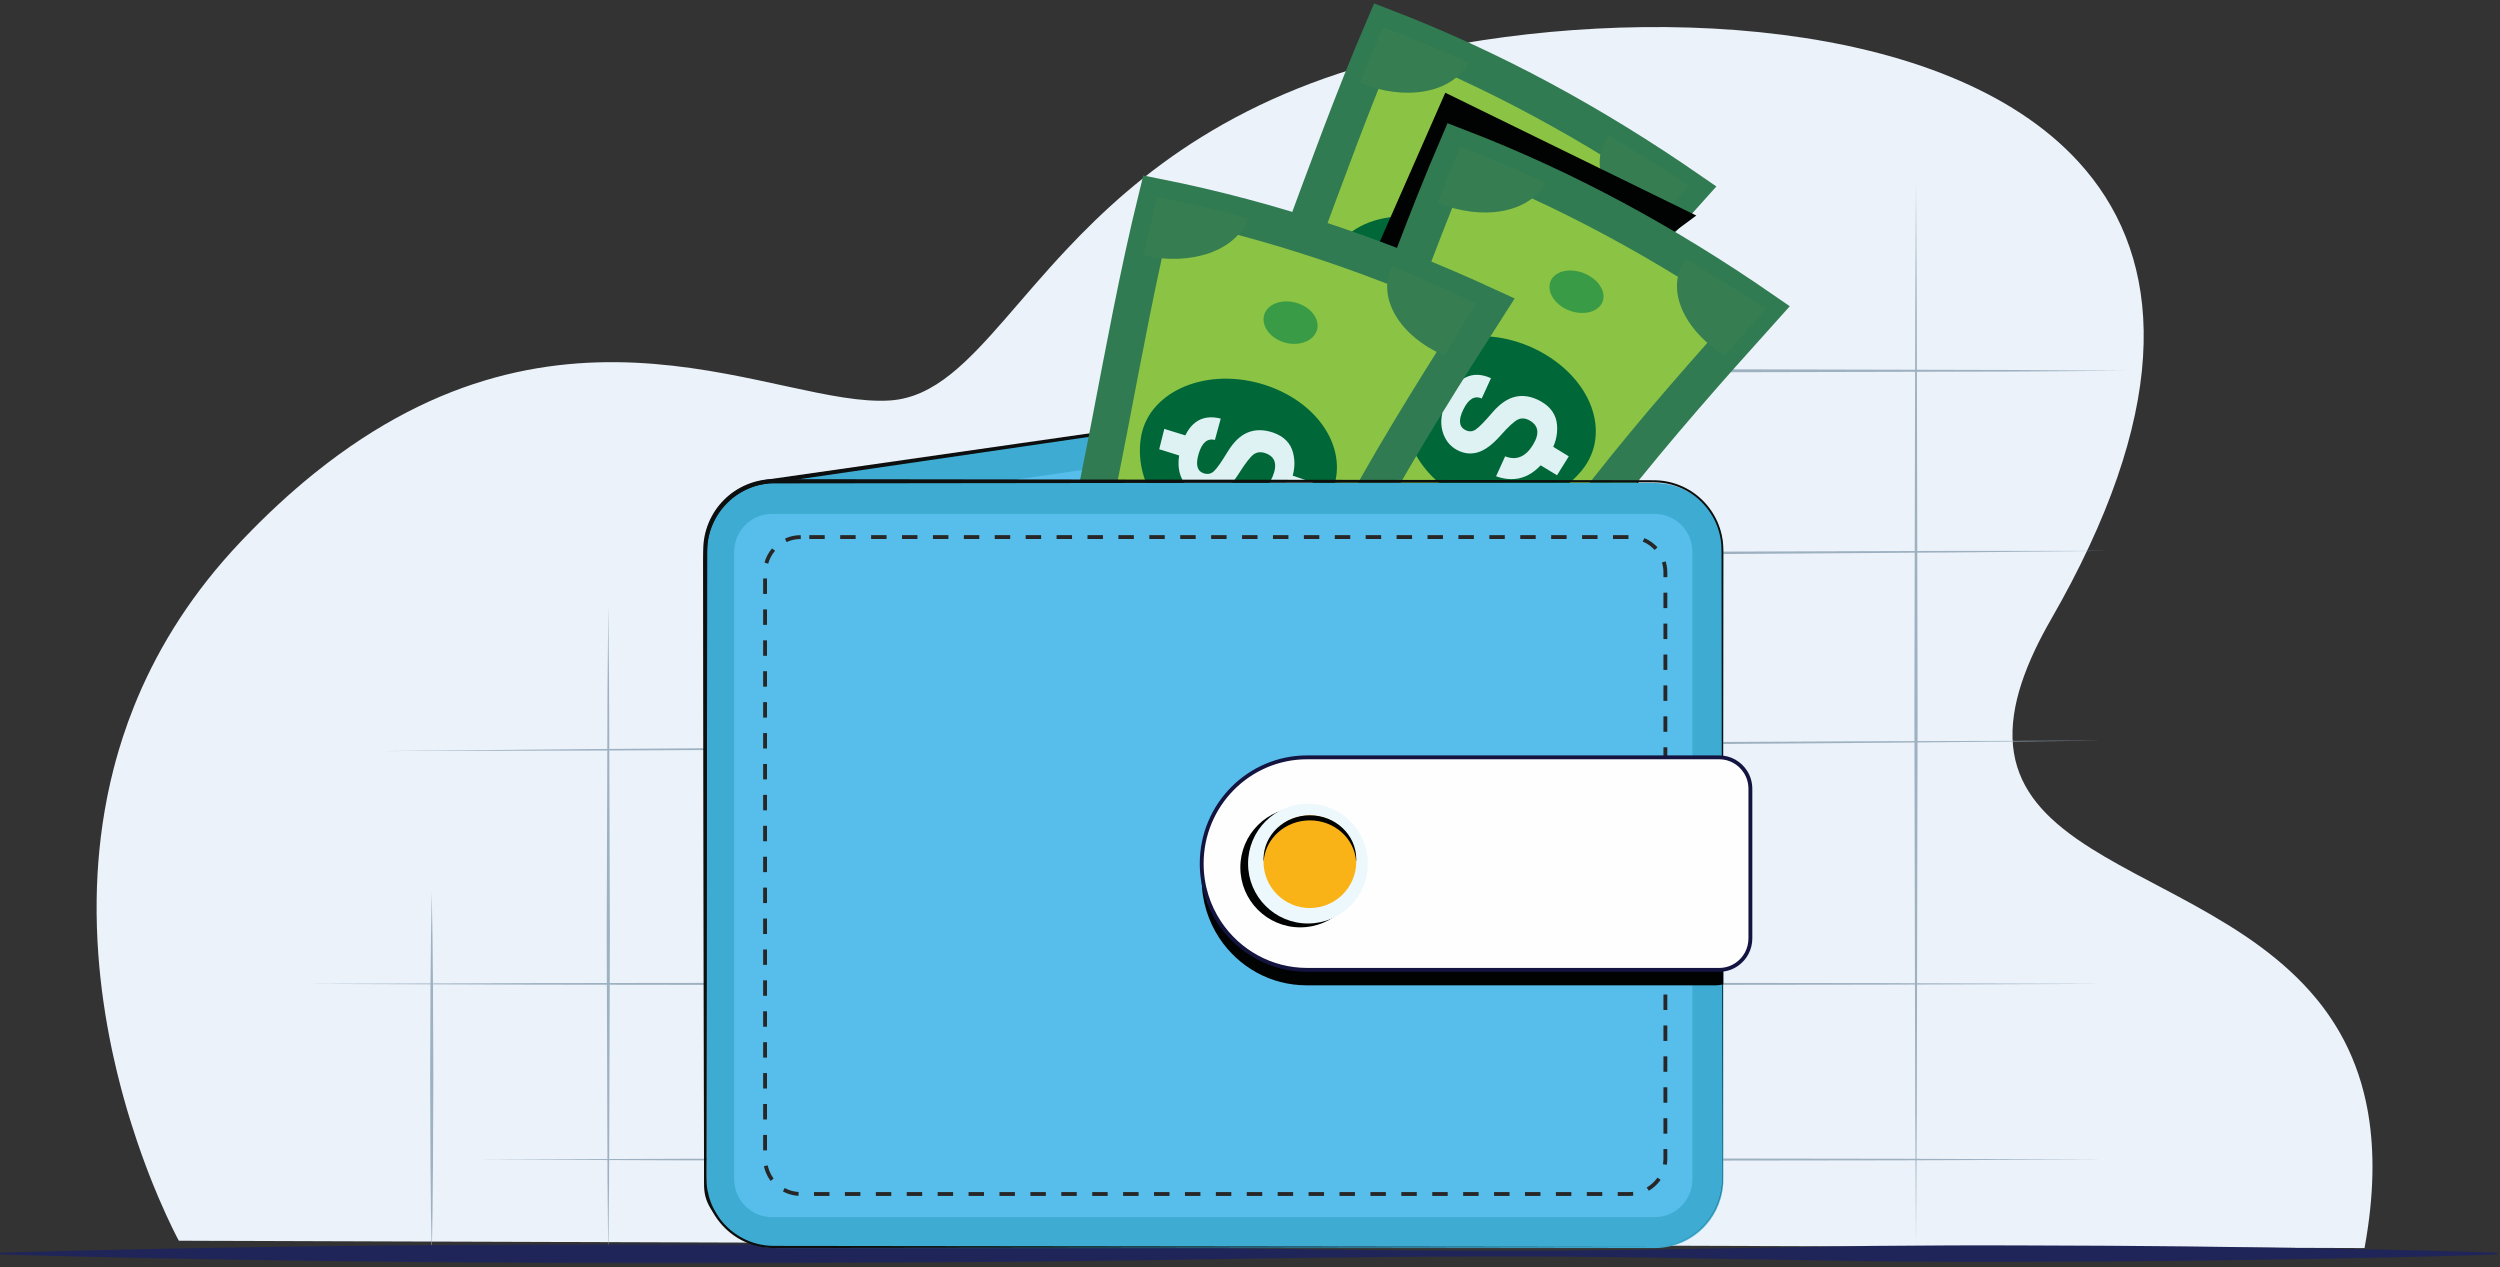<?xml version="1.0" encoding="UTF-8"?>
<svg width="647px" height="328px" viewBox="0 0 647 328" version="1.1" xmlns="http://www.w3.org/2000/svg" xmlns:xlink="http://www.w3.org/1999/xlink">
    <rect x="0" y="0" width="647" height="328" fill="#333333" stroke="none"/>
    <title>Group 135</title>
    <defs>
        <polygon id="path-1" points="0 0.855 646.393 0.855 646.393 6 0 6"></polygon>
    </defs>
    <g id="Page-1" stroke="none" stroke-width="1" fill="none" fill-rule="evenodd">
        <g id="V1" transform="translate(-68, -3703)">
            <g id="Group-133" transform="translate(68, 3710)">
                <path d="M612.002,315.653 L612.002,315.655 C611.982,315.77 611.962,315.885 611.938,316 L602.587,315.968 L457.605,315.481 L361.933,315.16 L359.022,315.149 L352.287,315.127 L264.765,314.834 L125.652,314.364 L100.032,314.278 L93.222,314.255 L90.843,314.247 L90.463,314.246 L89.679,314.244 L63.106,314.153 L63.104,314.153 L55.699,314.132 L55.697,314.132 L54.891,314.13 L50.564,314.113 L50.562,314.113 L47.597,314.102 L46.289,314.098 C46.289,314.098 46.231,313.995 46.122,313.795 C46.087,313.726 46.043,313.643 45.992,313.548 C45.92,313.41 45.834,313.248 45.737,313.062 C45.705,312.998 45.669,312.929 45.63,312.858 C45.502,312.605 45.355,312.318 45.192,311.99 C44.992,311.594 44.77,311.142 44.524,310.638 L44.524,310.636 C43.608,308.756 42.393,306.148 41.012,302.91 C40.559,301.847 40.09,300.715 39.604,299.516 C39.411,299.038 39.218,298.553 39.021,298.056 L39.021,298.054 C38.83,297.574 38.64,297.083 38.448,296.582 C38.443,296.566 38.436,296.549 38.429,296.533 C38.297,296.189 38.165,295.842 38.032,295.487 C37.891,295.124 37.754,294.757 37.613,294.385 C36.902,292.469 36.171,290.432 35.446,288.285 C35.427,288.23 35.408,288.171 35.389,288.116 L35.389,288.114 C34.914,286.709 34.441,285.259 33.972,283.763 C33.714,282.941 33.459,282.108 33.205,281.261 C33.189,281.21 33.172,281.158 33.158,281.103 C33.046,280.727 32.935,280.352 32.822,279.971 C32.729,279.65 32.636,279.33 32.545,279.007 C32.355,278.343 32.163,277.672 31.975,276.994 C31.732,276.123 31.494,275.239 31.258,274.346 C30.94,273.132 30.628,271.896 30.324,270.64 C30.233,270.264 30.142,269.887 30.054,269.508 C29.787,268.372 29.523,267.223 29.269,266.06 C29.186,265.687 29.105,265.313 29.028,264.937 C28.976,264.705 28.927,264.473 28.878,264.24 C28.495,262.4 28.131,260.524 27.79,258.613 C27.416,256.51 27.069,254.366 26.76,252.185 C26.474,250.173 26.215,248.127 25.992,246.054 C25.781,244.098 25.6,242.118 25.454,240.114 C25.107,235.428 24.948,230.615 25.015,225.714 C25.134,217.181 25.95,208.376 27.706,199.462 C27.769,199.138 27.835,198.815 27.901,198.489 C28.337,196.368 28.822,194.244 29.367,192.115 C29.78,190.492 30.228,188.868 30.709,187.242 C31.059,186.066 31.425,184.886 31.811,183.706 C32.685,181.037 33.654,178.367 34.727,175.7 C35.022,174.962 35.325,174.224 35.639,173.485 C41.462,159.731 50.045,146.108 62.262,133.218 C62.491,132.978 62.719,132.739 62.947,132.499 C69.009,126.159 75,120.642 80.907,115.852 C81.126,115.676 81.342,115.502 81.559,115.328 C146.429,63.26 201.263,98.592 230.36,96.637 C236.086,96.253 241.113,93.762 246.057,89.821 C255.112,82.594 263.876,70.481 276.1,57.479 C294.427,37.99 320.529,16.502 367.046,6.459 C424.608,-5.967 503.683,-2.483 537.892,34.863 C558.586,57.455 562.864,92.437 536.029,143.786 C534.398,146.907 532.651,150.091 530.784,153.337 C529.217,156.061 527.851,158.664 526.676,161.145 C523.724,167.385 521.977,172.887 521.24,177.79 C519.47,189.57 523.536,197.914 530.825,204.774 C532.799,206.63 535.004,208.378 537.396,210.06 C537.549,210.166 537.701,210.272 537.854,210.379 C546.37,216.271 557.132,221.33 567.861,227.261 C573.784,230.539 579.699,234.076 585.219,238.17 C590.347,241.976 595.135,246.255 599.279,251.238 C601.987,254.491 604.416,258.052 606.485,261.972 C606.603,262.193 606.716,262.414 606.83,262.635 C609.499,267.853 611.54,273.713 612.746,280.355 C612.808,280.692 612.867,281.031 612.921,281.372 C614.536,291.02 614.424,302.304 612.002,315.653" id="Fill-1" fill="#EBF2F9"></path>
                <g id="Group-27" transform="translate(79, 40)" fill="#9EB1C1">
                    <polygon id="Fill-3" points="161.477 97.116 199.487 96.721 237.499 96.454 313.522 95.93 389.544 95.681 427.557 95.561 465.569 95.571 427.558 95.967 389.546 96.233 313.526 96.758 237.502 97.004 199.49 97.125"></polygon>
                    <polygon id="Fill-5" points="240.286 48.954 269.096 48.752 297.905 48.68 355.523 48.54 413.14 48.679 441.95 48.751 470.758 48.954 441.95 49.158 413.14 49.231 355.523 49.368 297.905 49.23 269.096 49.157"></polygon>
                    <polygon id="Fill-7" points="112.168 137.487 112.338 154.627 112.423 171.769 112.457 206.05 112.298 240.333 112.151 257.473 111.916 274.613 111.744 257.473 111.659 240.332 111.627 206.049 111.786 171.768 111.934 154.626"></polygon>
                    <polygon id="Fill-9" points="188.436 89.149 188.638 112.331 188.712 135.516 188.851 181.881 188.713 228.248 188.64 251.43 188.436 274.614 188.232 251.43 188.159 228.248 188.022 181.881 188.16 135.516 188.235 112.331"></polygon>
                    <polygon id="Fill-11" points="264.578 34.042 264.781 64.114 264.854 94.185 264.994 154.328 264.855 214.47 264.782 244.542 264.578 274.614 264.375 244.542 264.302 214.47 264.164 154.328 264.302 94.185 264.377 64.114"></polygon>
                    <polygon id="Fill-13" points="340.721 18.199 340.924 50.186 340.996 82.175 341.135 146.15 340.997 210.126 340.925 242.113 340.721 274.102 340.517 242.113 340.445 210.126 340.306 146.15 340.445 82.175 340.518 50.186"></polygon>
                    <polygon id="Fill-15" points="416.863 0.327 417.065 34.616 417.138 68.907 417.278 137.487 417.139 206.066 417.067 240.357 416.863 274.646 416.659 240.357 416.586 206.066 416.448 137.487 416.587 68.907 416.66 34.616"></polygon>
                    <polygon id="Fill-17" points="78.427 109.586 78.63 130.859 78.703 152.133 78.842 194.681 78.704 237.227 78.631 258.501 78.427 279.773 78.223 258.501 78.15 237.227 78.013 194.681 78.151 152.133 78.225 130.859"></polygon>
                    <polygon id="Fill-19" points="32.734 183.865 32.936 195.702 33.052 207.54 33.149 231.215 33.054 254.891 32.938 266.727 32.734 278.565 32.53 266.727 32.413 254.891 32.318 231.215 32.416 207.54 32.532 195.702"></polygon>
                    <polygon id="Fill-21" points="0.328 207.627 58.484 207.426 116.638 207.353 232.949 207.213 349.259 207.352 407.414 207.425 465.57 207.627 407.414 207.831 349.259 207.904 232.949 208.042 116.638 207.903 58.484 207.83"></polygon>
                    <polygon id="Fill-23" points="44.518 253.09 97.149 252.889 149.78 252.816 255.044 252.676 360.306 252.815 412.937 252.886 465.57 253.09 412.937 253.294 360.306 253.367 255.044 253.504 149.78 253.366 97.149 253.293"></polygon>
                    <polygon id="Fill-25" points="19.968 147.378 75.667 146.839 131.366 146.428 242.766 145.613 354.167 145.076 409.867 144.811 465.569 144.676 409.869 145.218 354.169 145.628 242.771 146.44 131.37 146.978 75.669 147.243"></polygon>
                </g>
                <g id="Group-30" transform="translate(0, 314)">
                    <mask id="mask-2" fill="white">
                        <use xlink:href="#path-1"></use>
                    </mask>
                    <g id="Clip-29"></g>
                    <path d="M646.393,3.667 C619.459,4.554 592.527,4.945 565.593,5.288 L545.395,5.466 L525.195,5.552 C511.727,5.62 498.262,5.568 484.795,5.425 L444.396,4.764 L424.196,4.414 L403.996,4.206 C377.063,4.066 350.13,4.33 323.197,4.742 C296.263,5.202 269.33,5.544 242.397,5.686 C215.464,5.851 188.532,6.052 161.598,5.988 C107.732,5.746 53.866,5.191 0,3.667 L0,3.188 C53.866,1.664 107.732,1.109 161.598,0.868 C188.532,0.803 215.464,1.003 242.397,1.17 C269.33,1.31 296.263,1.652 323.197,2.113 C350.13,2.526 377.063,2.79 403.996,2.648 L424.196,2.442 L444.396,2.092 L484.795,1.43 C498.262,1.288 511.727,1.236 525.195,1.302 L545.395,1.39 L565.593,1.567 C592.527,1.909 619.459,2.3 646.393,3.188 L646.393,3.667 Z" id="Fill-28" fill="#1F2558" mask="url(#mask-2)"></path>
                </g>
                <path d="M407.727,285.253 L204.086,312.767 C195.099,314.071 183,309.918 183,300.098 L183,137.564 C183,131.559 185.724,125.856 189.895,122.03 C192.545,119.6 195.781,117.928 199.273,117.421 L407.727,87.158 C413.66,86.297 418.851,89.012 421.694,93.783 C423.157,96.238 424,99.24 424,102.576 L424,265.11 C424,274.93 416.714,283.948 407.727,285.253" id="Fill-31" fill="#3DABD2"></path>
                <path d="M407.461,285.065 C411.885,284.422 415.87,281.882 418.691,278.503 C421.532,275.118 423.31,270.859 423.647,266.464 C423.716,265.366 423.723,264.264 423.711,263.16 L423.707,259.852 L423.698,253.235 L423.681,240.001 L423.61,187.063 L423.541,134.125 L423.506,107.657 L423.502,104.348 C423.496,103.241 423.522,102.147 423.415,101.065 C423.211,98.9 422.615,96.768 421.593,94.849 C420.569,92.937 419.128,91.235 417.35,89.984 C415.579,88.73 413.493,87.917 411.329,87.668 C409.161,87.343 406.989,87.812 404.783,88.112 L398.189,89.075 L385.004,91 L358.632,94.851 L305.888,102.553 L200.403,117.952 C199.291,118.116 198.213,118.238 197.185,118.516 C196.145,118.778 195.138,119.167 194.169,119.63 C192.233,120.567 190.474,121.867 188.967,123.407 C185.952,126.493 183.917,130.529 183.264,134.781 C182.917,136.89 183.061,139.094 183.026,141.309 L183.017,147.926 L182.999,161.161 L182.93,214.098 L182.861,267.036 L182.826,293.504 C182.832,295.707 182.801,297.923 182.837,300.115 C182.849,302.266 183.574,304.392 184.881,306.106 C186.179,307.834 187.969,309.166 189.915,310.145 C191.868,311.13 194.001,311.753 196.163,312.117 C198.329,312.475 200.544,312.562 202.728,312.339 C204.915,312.098 207.126,311.766 209.325,311.485 L222.534,309.723 L248.952,306.2 L301.789,299.156 L407.461,285.065 Z M407.461,285.065 L301.827,299.429 L249.011,306.609 L222.602,310.2 L209.397,311.995 C207.191,312.284 205.008,312.618 202.782,312.869 C200.548,313.103 198.286,313.019 196.071,312.66 C193.86,312.293 191.676,311.662 189.66,310.651 C187.65,309.647 185.782,308.272 184.41,306.457 C183.027,304.654 182.249,302.391 182.231,300.127 C182.19,297.91 182.214,295.713 182.203,293.504 L182.169,267.036 L182.1,214.098 L182.03,161.161 L182.012,147.926 L182.004,141.309 L182,138 C182.009,136.884 182.05,135.74 182.238,134.627 C182.914,130.153 185.033,125.922 188.197,122.666 C189.78,121.04 191.632,119.66 193.69,118.657 C194.719,118.161 195.792,117.745 196.905,117.459 C198.023,117.156 199.16,117.027 200.242,116.864 L305.768,101.732 L358.532,94.166 L384.913,90.384 L398.104,88.494 L404.699,87.547 C406.876,87.258 409.132,86.775 411.398,87.119 C413.65,87.385 415.823,88.237 417.665,89.548 C419.512,90.855 421.001,92.627 422.055,94.607 C423.106,96.594 423.713,98.795 423.919,101.019 C424.026,102.137 423.996,103.251 424,104.348 L423.993,107.657 L423.959,134.125 L423.889,187.063 L423.82,240.001 L423.802,253.235 L423.793,259.852 L423.789,263.16 C423.798,264.263 423.785,265.366 423.715,266.47 C423.366,270.879 421.572,275.142 418.719,278.525 C415.883,281.903 411.887,284.434 407.461,285.065 L407.461,285.065 Z" id="Fill-33" fill="#0D0E0E"></path>
                <path d="M201.928,305.847 L405.61,278.336 C410.616,277.587 415,271.878 415,266.096 L415,103.599 C415,101.81 414.59,100.177 413.815,98.878 C413.143,97.752 411.656,96 408.906,96 C408.583,96 408.245,96.023 407.887,96.076 L199.423,126.331 C197.64,126.589 195.874,127.484 194.312,128.916 C191.611,131.391 190,135.002 190,138.579 L190,301.074 C190,301.761 190.144,302.521 191.189,303.421 C193.448,305.364 198.07,306.413 201.928,305.847" id="Fill-35" fill="#57BEEC"></path>
                <path d="M437,42.097 C409.682,72.445 382.803,103.315 364.088,138 C347.432,128.935 330.802,119.875 314,110.76 C331.088,75.333 341.878,38.066 358.195,0 C386.528,10.9 412.268,25.037 437,42.097" id="Fill-37" fill="#8BC444"></path>
                <path d="M437,42.097 C409.682,72.445 382.803,103.315 364.088,138 C347.432,128.935 330.802,119.875 314,110.76 C331.088,75.333 341.878,38.066 358.195,0 C386.528,10.9 412.268,25.037 437,42.097 Z" id="Stroke-39" stroke="#307B51" stroke-width="9.57"></path>
                <path d="M378.16,52.749 C392.072,60.039 396.922,74.104 389.62,83.433 C382.271,92.808 368.021,95.859 356.975,90.04 C345.996,84.195 340.181,70.784 344.357,59.934 C348.562,49.145 364.218,45.546 378.16,52.749" id="Fill-41" fill="#006738"></path>
                <path d="M314,111.701 C318.459,114.139 322.896,116.567 327.327,119 C331.217,111.57 328.099,102.169 320.312,98 C318.316,102.61 316.225,107.18 314,111.701" id="Fill-43" fill="#006738"></path>
                <path d="M362.473,65.125 C360.627,64.312 359.041,65.26 357.733,67.94 C356.409,70.634 356.569,72.408 358.175,73.266 C359.162,73.787 360.092,73.745 360.97,73.119 C361.867,72.501 363.262,71.049 365.217,68.769 C367.166,66.491 369.172,65.114 371.239,64.661 C373.298,64.21 375.475,64.597 377.718,65.836 C380.325,67.281 381.757,69.358 381.961,72.007 C382.178,74.655 381.476,77.157 379.943,79.551 C376.229,85.314 371.665,87.197 366.181,85.27 C366.96,83.547 367.744,81.828 368.527,80.107 C371.437,81.232 373.818,80.247 375.719,77.146 C377.501,74.241 377.212,72.114 374.816,70.793 C373.759,70.211 372.765,70.136 371.837,70.578 C370.911,71.013 369.379,72.397 367.309,74.743 C365.237,77.081 363.29,78.521 361.465,79.066 C359.636,79.607 357.853,79.404 356.065,78.449 C354.166,77.424 352.906,75.778 352.293,73.5 C351.675,71.225 352.029,68.58 353.414,65.58 C356.134,59.618 360.014,57.685 364.872,59.873 C364.07,61.624 363.272,63.375 362.473,65.125" id="Fill-45" fill="#DEF1F3"></path>
                <path d="M357,63.84 C356.177,65.563 355.352,67.284 354.539,69 C352.703,68.068 350.858,67.139 349,66.214 C349.773,64.478 350.547,62.744 351.315,61 C353.231,61.95 355.126,62.896 357,63.84" id="Fill-47" fill="#DEF1F3"></path>
                <path d="M386,80.101 C384.979,81.734 383.964,83.366 382.955,85 C381.299,83.985 379.649,82.984 378,81.991 C378.964,80.324 379.94,78.662 380.923,77 C382.61,78.027 384.303,79.059 386,80.101" id="Fill-49" fill="#DEF1F3"></path>
                <path d="M363.35,138 C365.804,133.595 368.357,129.239 371,124.935 C363.43,120.841 353.993,123.454 350,130.789 C354.446,133.192 358.897,135.597 363.35,138" id="Fill-51" fill="#006738"></path>
                <path d="M437,41.082 C430.164,36.503 423.275,32.145 416.283,28 C410.885,35.373 415.39,46.213 426.315,53 C429.88,49.023 433.46,45.054 437,41.082" id="Fill-53" fill="#367D51"></path>
                <path d="M357.941,0 C355.905,4.85 353.926,9.673 352,14.474 C363.627,19.214 375.72,17.17 380,9.296 C372.802,5.97 365.448,2.864 357.941,0" id="Fill-55" fill="#367D51"></path>
                <path d="M351.283,100.644 C353.776,102.011 354.717,105.052 353.415,107.446 C352.107,109.837 349.105,110.708 346.687,109.376 C344.266,108.047 343.308,105.008 344.533,102.575 C345.768,100.149 348.789,99.284 351.283,100.644" id="Fill-57" fill="#006738"></path>
                <path d="M389.773,33.089 C393.417,34.946 394.985,38.438 393.36,40.834 C391.725,43.222 387.652,43.695 384.2,41.954 C380.763,40.212 379.081,36.817 380.51,34.31 C381.96,31.821 386.128,31.233 389.773,33.089" id="Fill-59" fill="#3A9B46"></path>
                <polygon id="Fill-61" fill="#010202" points="395.798 80.749 439 48.78 374.043 17 346 80.749 390.825 92"></polygon>
                <path d="M456,73.097 C428.682,103.445 401.803,134.316 383.087,169 C366.431,159.936 349.802,150.875 333,141.76 C350.088,106.333 360.878,69.066 377.194,31 C405.527,41.9 431.267,56.037 456,73.097" id="Fill-63" fill="#8BC444"></path>
                <path d="M456,73.097 C428.682,103.445 401.803,134.316 383.087,169 C366.431,159.936 349.802,150.875 333,141.76 C350.088,106.333 360.878,69.066 377.194,31 C405.527,41.9 431.267,56.037 456,73.097 Z" id="Stroke-65" stroke="#307B51" stroke-width="9.57"></path>
                <path d="M398.16,83.748 C412.072,91.038 416.922,105.105 409.62,114.433 C402.27,123.808 388.02,126.859 376.974,121.04 C365.996,115.196 360.182,101.784 364.356,90.933 C368.562,80.145 384.218,76.546 398.16,83.748" id="Fill-67" fill="#006738"></path>
                <path d="M333,142.701 C337.459,145.14 341.896,147.568 346.327,150 C350.217,142.57 347.099,133.169 339.311,129 C337.316,133.611 335.225,138.18 333,142.701" id="Fill-69" fill="#006738"></path>
                <path d="M383.472,96.125 C381.627,95.311 380.041,96.26 378.733,98.939 C377.408,101.633 377.568,103.407 379.175,104.265 C380.161,104.787 381.092,104.744 381.969,104.119 C382.866,103.5 384.262,102.049 386.217,99.769 C388.166,97.49 390.173,96.114 392.24,95.661 C394.297,95.209 396.476,95.597 398.718,96.836 C401.325,98.28 402.758,100.359 402.961,103.007 C403.178,105.654 402.477,108.157 400.943,110.55 C397.229,116.314 392.666,118.197 387.182,116.27 C387.96,114.546 388.745,112.828 389.527,111.105 C392.438,112.231 394.818,111.246 396.718,108.146 C398.502,105.24 398.213,103.114 395.817,101.792 C394.759,101.211 393.764,101.136 392.836,101.577 C391.912,102.014 390.378,103.398 388.31,105.742 C386.236,108.08 384.29,109.521 382.464,110.065 C380.635,110.606 378.854,110.404 377.064,109.449 C375.165,108.424 373.906,106.777 373.293,104.499 C372.675,102.225 373.029,99.58 374.413,96.579 C377.133,90.617 381.013,88.685 385.871,90.873 C385.069,92.624 384.272,94.375 383.472,96.125" id="Fill-71" fill="#DEF1F3"></path>
                <path d="M376,94.841 C375.177,96.563 374.352,98.283 373.539,100 C371.703,99.068 369.858,98.139 368,97.215 C368.773,95.478 369.547,93.745 370.315,92 C372.231,92.95 374.126,93.896 376,94.841" id="Fill-73" fill="#DEF1F3"></path>
                <path d="M406,111.102 C404.98,112.733 403.964,114.365 402.955,116 C401.3,114.984 399.65,113.985 398,112.991 C398.964,111.324 399.941,109.661 400.924,108 C402.611,109.027 404.303,110.059 406,111.102" id="Fill-75" fill="#DEF1F3"></path>
                <path d="M383.35,169 C385.805,164.596 388.357,160.24 391,155.935 C383.43,151.841 373.994,154.453 370,161.788 C374.446,164.192 378.897,166.597 383.35,169" id="Fill-77" fill="#006738"></path>
                <path d="M457,73.082 C450.165,68.502 443.274,64.144 436.284,60 C430.885,67.372 435.389,78.213 446.315,85 C449.881,81.023 453.461,77.054 457,73.082" id="Fill-79" fill="#367D51"></path>
                <path d="M377.94,31 C375.904,35.851 373.926,40.673 372,45.474 C383.627,50.214 395.719,48.169 400,40.297 C392.802,36.969 385.447,33.863 377.94,31" id="Fill-81" fill="#367D51"></path>
                <path d="M371.283,132.644 C373.776,134.012 374.717,137.052 373.415,139.446 C372.107,141.837 369.106,142.707 366.687,141.376 C364.266,140.046 363.308,137.008 364.532,134.575 C365.768,132.148 368.789,131.284 371.283,132.644" id="Fill-83" fill="#006738"></path>
                <path d="M410.772,64.089 C414.417,65.947 415.984,69.439 414.361,71.835 C412.724,74.222 408.651,74.695 405.2,72.954 C401.763,71.213 400.081,67.817 401.51,65.311 C402.96,62.821 407.129,62.233 410.772,64.089" id="Fill-85" fill="#3A9B46"></path>
                <path d="M385,72.284 C362.883,106.765 341.29,141.688 328.471,179 C310.355,172.858 292.268,166.716 274,160.547 C285.073,122.774 289.565,84.245 299.426,44 C329.481,49.995 357.498,59.615 385,72.284" id="Fill-87" fill="#8BC444"></path>
                <path d="M385,72.284 C362.883,106.765 341.29,141.688 328.471,179 C310.355,172.858 292.268,166.716 274,160.547 C285.073,122.774 289.565,84.245 299.426,44 C329.481,49.995 357.498,59.615 385,72.284 Z" id="Stroke-89" stroke="#307B51" stroke-width="9.57"></path>
                <path d="M327.569,92.679 C342.546,97.664 349.718,110.976 344.084,121.572 C338.409,132.223 324.847,137.683 312.951,133.694 C301.116,129.668 293.102,117.175 295.391,105.576 C297.72,94.033 312.577,87.788 327.569,92.679" id="Fill-91" fill="#006738"></path>
                <path d="M274,160.933 C278.775,162.625 283.528,164.31 288.275,166 C290.873,157.821 286.271,148.863 277.945,146 C276.743,151.002 275.441,155.982 274,160.933" id="Fill-93" fill="#006738"></path>
                <path d="M314.423,106.848 C312.48,106.368 311.077,107.559 310.226,110.385 C309.363,113.229 309.807,114.927 311.521,115.491 C312.574,115.831 313.48,115.632 314.24,114.875 C315.021,114.122 316.155,112.474 317.706,109.926 C319.251,107.382 320.997,105.702 322.952,104.913 C324.899,104.126 327.098,104.135 329.501,104.96 C332.293,105.924 334.035,107.703 334.663,110.244 C335.304,112.783 335.02,115.334 333.902,117.921 C331.19,124.155 327.015,126.758 321.322,125.81 C321.807,124.003 322.298,122.2 322.788,120.394 C325.826,120.996 328.003,119.635 329.368,116.298 C330.647,113.17 330.02,111.151 327.454,110.271 C326.323,109.885 325.334,109.979 324.495,110.566 C323.658,111.146 322.377,112.751 320.726,115.381 C319.069,118.006 317.392,119.736 315.689,120.576 C313.981,121.41 312.199,121.515 310.29,120.888 C308.26,120.212 306.757,118.824 305.786,116.714 C304.813,114.605 304.732,111.974 305.606,108.822 C307.312,102.563 310.806,100.027 315.928,101.334 C315.424,103.173 314.925,105.01 314.423,106.848" id="Fill-95" fill="#DEF1F3"></path>
                <path d="M307,105.762 C306.51,107.51 306.017,109.257 305.536,111 C303.7,110.417 301.856,109.838 300,109.265 C300.443,107.513 300.886,105.759 301.321,104 C303.233,104.586 305.127,105.172 307,105.762" id="Fill-97" fill="#DEF1F3"></path>
                <path d="M340,117.974 C339.198,119.649 338.403,121.325 337.616,123 C335.738,122.354 333.868,121.721 332,121.093 C332.737,119.393 333.486,117.697 334.243,116 C336.156,116.653 338.075,117.309 340,117.974" id="Fill-99" fill="#DEF1F3"></path>
                <path d="M327.572,179 C329.277,174.253 331.088,169.542 333,164.863 C324.737,162.088 315.746,166.227 313,174.114 C317.853,175.744 322.711,177.373 327.572,179" id="Fill-101" fill="#006738"></path>
                <path d="M382,71.502 C374.761,68.108 367.509,64.94 360.192,62 C356.273,70.152 362.324,80.101 373.807,85 C376.541,80.496 379.291,75.997 382,71.502" id="Fill-103" fill="#367D51"></path>
                <path d="M299.469,44 C298.262,49.087 297.106,54.135 296,59.155 C308.376,61.873 320.069,57.873 323,49.456 C315.272,47.389 307.426,45.563 299.469,44" id="Fill-105" fill="#367D51"></path>
                <path d="M308.534,145.287 C311.204,146.215 312.624,149.066 311.735,151.66 C310.841,154.251 308.038,155.627 305.447,154.721 C302.855,153.819 301.419,150.972 302.223,148.353 C303.04,145.739 305.865,144.365 308.534,145.287" id="Fill-107" fill="#006738"></path>
                <path d="M335.923,71.502 C339.741,72.799 341.839,76.118 340.682,78.845 C339.513,81.567 335.676,82.731 332.063,81.526 C328.464,80.312 326.271,77.112 327.222,74.304 C328.195,71.509 332.105,70.209 335.923,71.502" id="Fill-109" fill="#3A9B46"></path>
                <path d="M428.242,316 L200.758,316 C197.164,316 193.819,314.931 191.023,313.094 C186.191,309.918 183,304.447 183,298.228 L183,135.772 C183,129.77 185.972,124.464 190.524,121.246 C193.416,119.202 196.948,118 200.758,118 L428.242,118 C434.71,118 440.37,121.461 443.474,126.631 C445.077,129.301 446,132.429 446,135.772 L446,298.228 C446,302.82 444.26,307.005 441.404,310.16 C438.155,313.748 433.461,316 428.242,316" id="Fill-111" fill="#3DABD2"></path>
                <path d="M427.987,315.718 C432.641,315.726 437.252,313.814 440.528,310.512 C443.825,307.234 445.744,302.625 445.727,297.976 L445.694,270.081 L445.624,214.291 L445.555,158.5 L445.538,144.552 L445.529,137.578 C445.518,136.417 445.554,135.247 445.481,134.109 C445.397,132.964 445.209,131.829 444.905,130.724 C443.711,126.291 440.683,122.398 436.699,120.132 C434.708,118.998 432.501,118.256 430.23,117.966 C429.093,117.821 427.955,117.82 426.786,117.823 L423.302,117.829 L200.29,118.104 C195.778,118.07 191.303,119.924 188.117,123.125 C184.906,126.3 183.033,130.772 183.034,135.295 L182.998,163.189 L182.929,218.979 L182.859,274.77 L182.843,288.718 L182.831,295.691 C182.836,296.852 182.813,298.024 182.874,299.156 C182.954,300.294 183.151,301.424 183.441,302.528 C184.623,306.945 187.629,310.833 191.597,313.109 C193.576,314.249 195.782,315.003 198.05,315.288 C199.184,315.451 200.323,315.439 201.491,315.438 L204.976,315.442 L427.987,315.718 Z M427.987,315.718 L204.976,315.993 L201.491,315.998 C200.339,316 199.147,316.017 197.978,315.853 C195.634,315.561 193.354,314.791 191.305,313.618 C187.199,311.274 184.079,307.264 182.843,302.691 C182.54,301.548 182.333,300.38 182.248,299.199 C182.18,298.009 182.202,296.854 182.197,295.691 L182.188,288.718 L182.17,274.77 L182.102,218.979 L182.033,163.189 L182,135.292 C181.987,130.502 183.963,125.745 187.362,122.368 C190.734,118.963 195.493,116.977 200.29,117 L423.302,117.275 L426.786,117.279 C427.94,117.277 429.13,117.281 430.299,117.433 C432.639,117.738 434.911,118.509 436.957,119.68 C441.053,122.024 444.156,126.037 445.374,130.596 C445.682,131.733 445.874,132.901 445.958,134.075 C446.029,135.258 445.987,136.416 445.997,137.578 L445.988,144.552 L445.971,158.5 L445.901,214.291 L445.832,270.081 L445.796,297.977 C445.802,302.644 443.863,307.261 440.552,310.536 C437.262,313.837 432.641,315.739 427.987,315.718 L427.987,315.718 Z" id="Fill-113" fill="#0D0E0E"></path>
                <path d="M199.828,126 C197.784,126 195.828,126.617 194.169,127.784 C191.558,129.622 190,132.617 190,135.796 L190,298.203 C190,301.516 191.661,304.581 194.445,306.403 C196.043,307.448 197.904,308 199.828,308 L428.17,308 C430.98,308 433.568,306.857 435.457,304.778 C437.096,302.976 438,300.642 438,298.203 L438,135.796 C438,134.015 437.518,132.274 436.606,130.762 C434.808,127.781 431.654,126 428.17,126 L199.828,126 Z" id="Fill-115" fill="#57BEEC"></path>
                <path d="M207.234,132 C205.314,132 203.475,132.576 201.918,133.666 C199.466,135.384 198,138.181 198,141.149 L198,292.848 C198,295.942 199.561,298.805 202.176,300.507 C203.678,301.485 205.427,302 207.234,302 L421.766,302 C424.405,302 426.836,300.932 428.611,298.99 C430.152,297.306 431,295.126 431,292.848 L431,141.149 C431,139.487 430.547,137.86 429.691,136.447 C428.002,133.664 425.039,132 421.766,132 L207.234,132 Z" id="Stroke-117" stroke="#282727" stroke-dasharray="4,4"></path>
                <path d="M446,247.754 L446,193.231 C445.4,193.085 444.777,193 444.133,193 L338.129,193 C330.637,193 323.855,196.078 318.945,201.054 C314.036,206.032 311,212.906 311,220.501 C311,226.195 312.707,231.487 315.633,235.875 C320.508,243.191 328.764,248 338.129,248 L444.133,248 C444.78,248 445.399,247.901 446,247.754" id="Fill-119" fill="#010202"></path>
                <path d="M444.925,244 L338.29,244 C328.87,244 320.566,239.19 315.66,231.876 C312.719,227.487 311,222.196 311,216.499 C311,208.906 314.055,202.031 318.993,197.054 C323.932,192.078 330.754,189 338.29,189 L444.925,189 C447.745,189 450.226,190.456 451.67,192.662 C452.511,193.946 453,195.485 453,197.137 L453,235.862 C453,238.611 451.648,241.041 449.577,242.514 C448.263,243.451 446.657,244 444.925,244" id="Fill-121" fill="#FEFEFE"></path>
                <path d="M444.925,244 L338.29,244 C328.87,244 320.566,239.19 315.66,231.876 C312.719,227.487 311,222.196 311,216.499 C311,208.906 314.055,202.031 318.993,197.054 C323.932,192.078 330.754,189 338.29,189 L444.925,189 C447.745,189 450.226,190.456 451.67,192.662 C452.511,193.946 453,195.485 453,197.137 L453,235.862 C453,238.611 451.648,241.041 449.577,242.514 C448.263,243.451 446.657,244 444.925,244 Z" id="Stroke-123" stroke="#141441"></path>
                <path d="M352,217.5 C352,226.06 345.061,233 336.501,233 C327.939,233 321,226.06 321,217.5 C321,208.94 327.939,202 336.501,202 C345.061,202 352,208.94 352,217.5" id="Fill-125" fill="#010202"></path>
                <path d="M354,216.5 C354,225.06 347.06,232 338.5,232 C329.939,232 323,225.06 323,216.5 C323,207.94 329.939,201 338.5,201 C347.06,201 354,207.94 354,216.5" id="Fill-127" fill="#EDF8FD"></path>
                <path d="M351,216 C351,222.628 345.627,228 339.001,228 C332.373,228 327,222.628 327,216 C327,209.372 332.373,204 339.001,204 C345.627,204 351,209.372 351,216" id="Fill-129" fill="#F9B317"></path>
                <path d="M339,205.311 C345.394,205.311 350.604,210.042 350.965,216 C350.979,215.782 351,215.566 351,215.345 C351,209.079 345.628,204 339,204 C332.372,204 327,209.079 327,215.345 C327,215.566 327.021,215.782 327.035,216 C327.396,210.042 332.607,205.311 339,205.311" id="Fill-131" fill="#010202"></path>
            </g>
        </g>
    </g>
</svg>